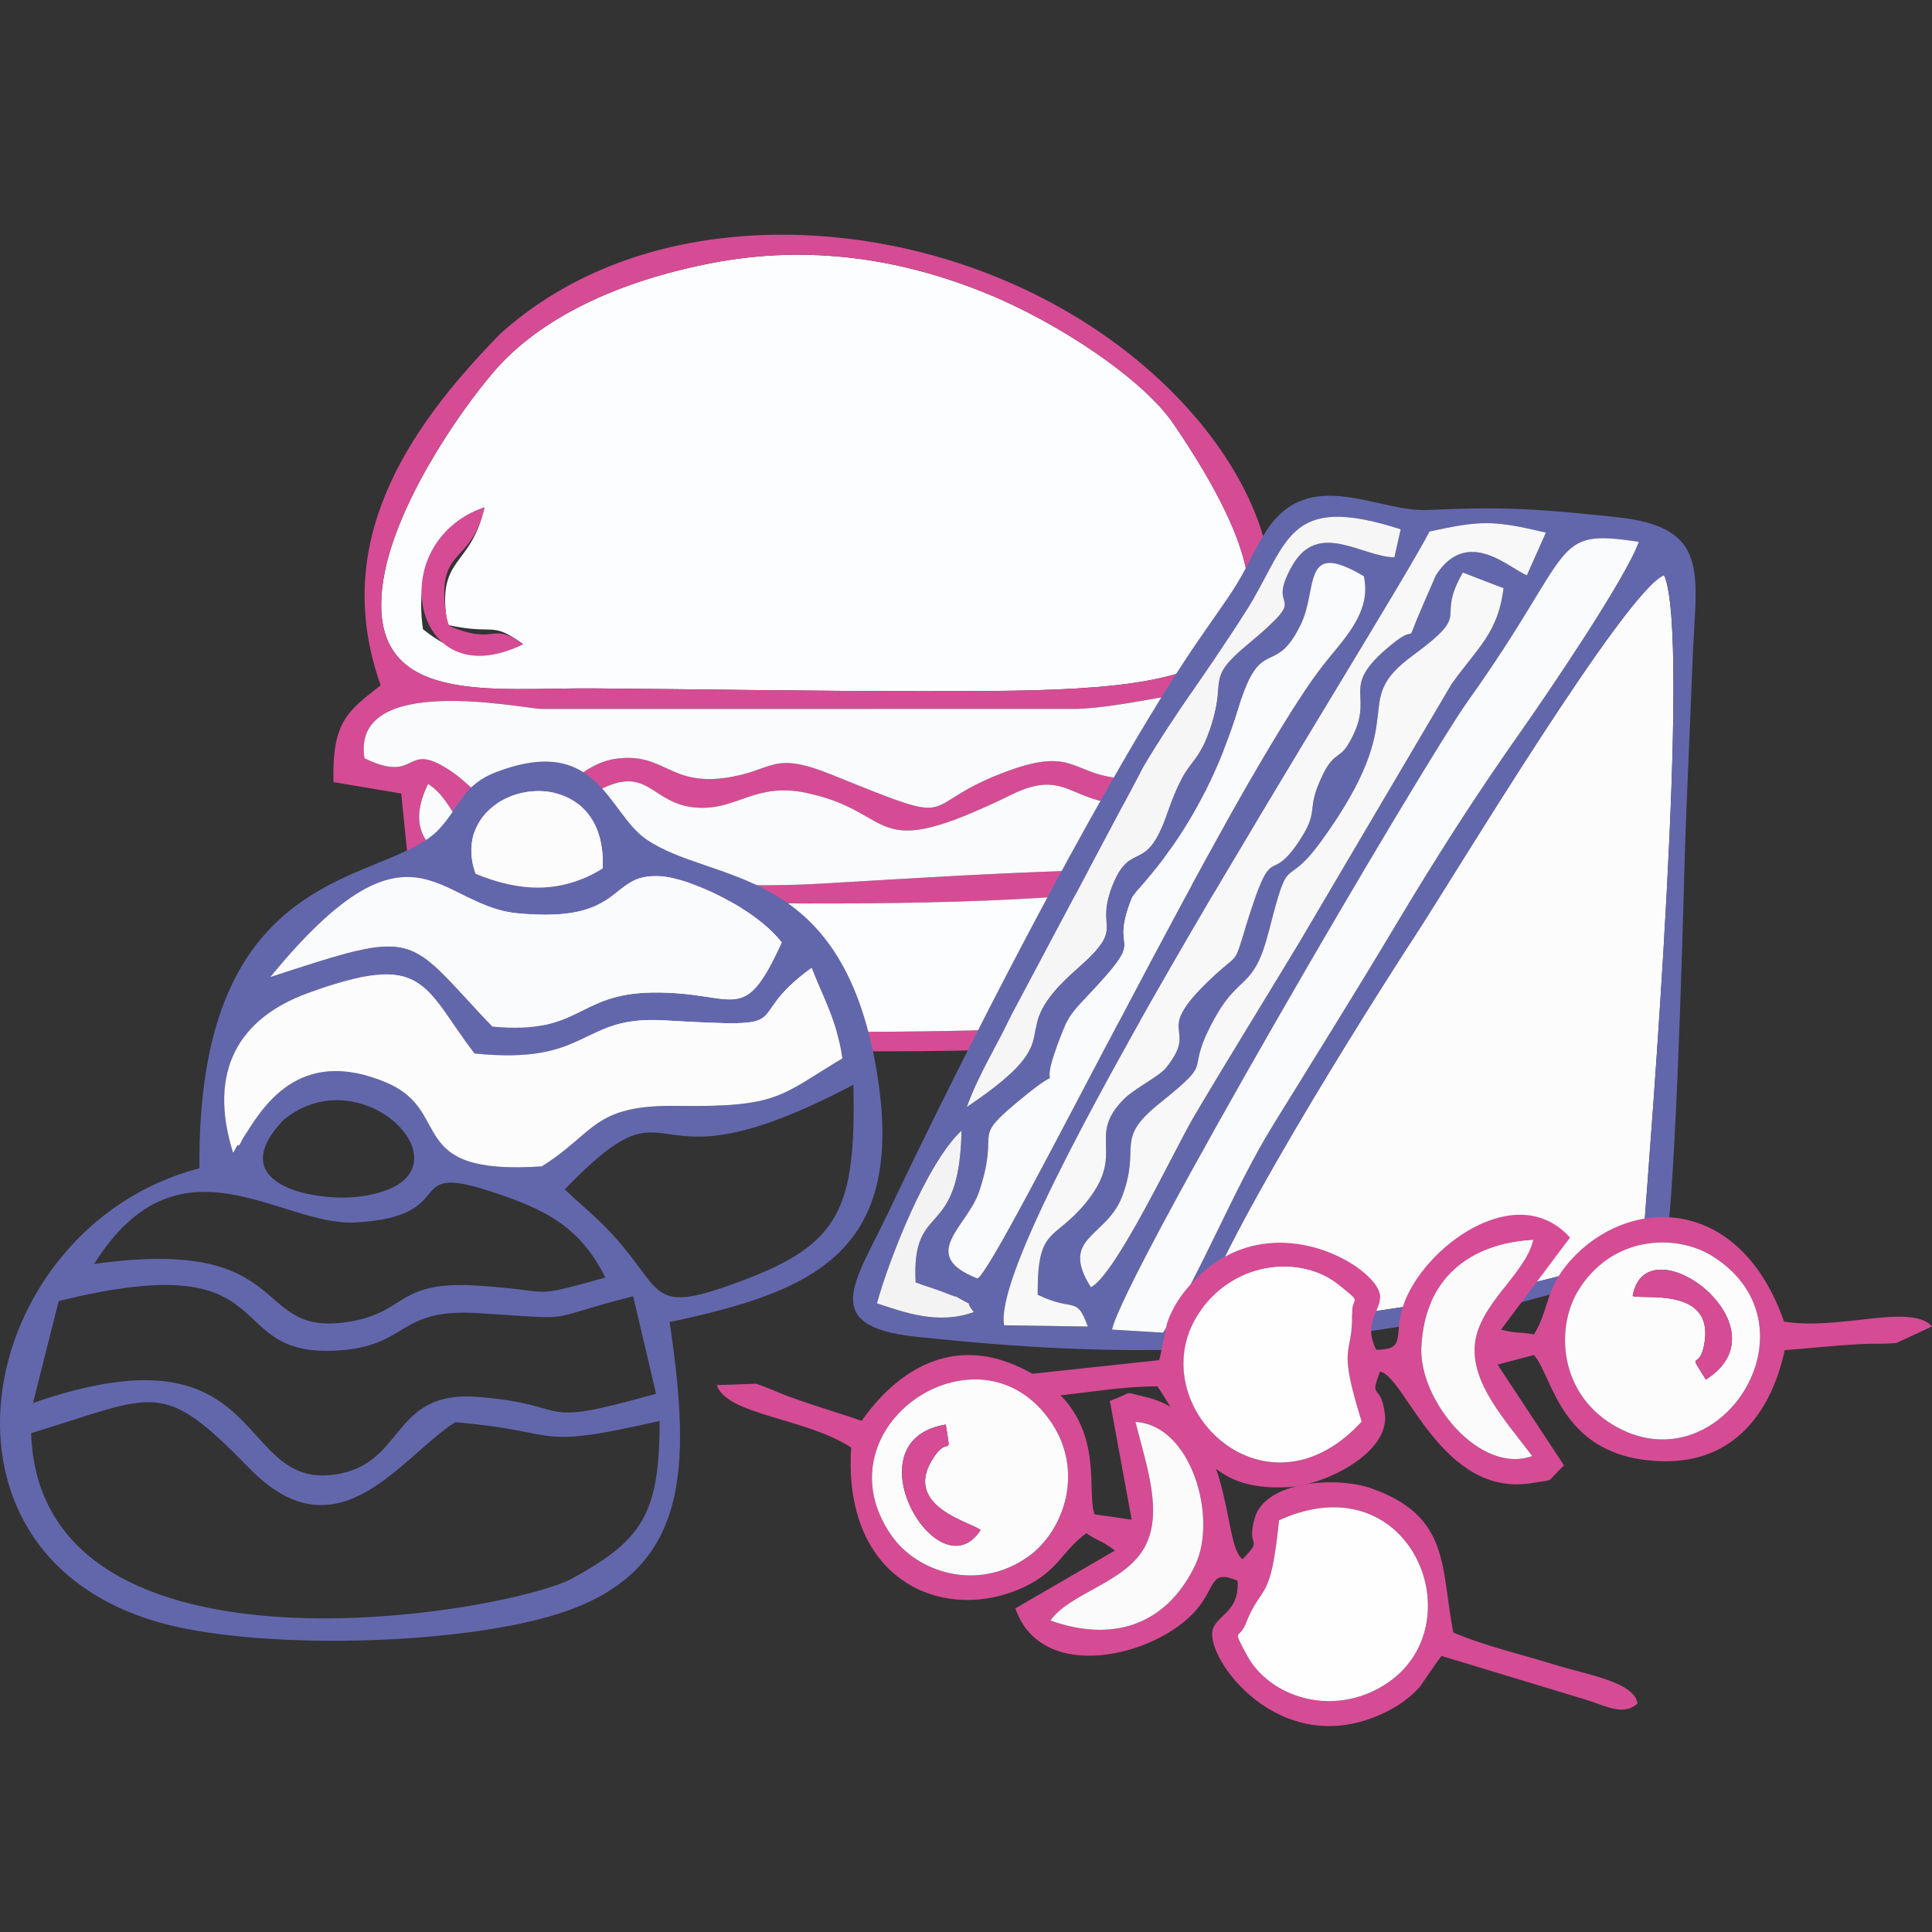 <?xml version="1.0" encoding="utf-8"?>
<!-- Generator: Adobe Illustrator 24.2.3, SVG Export Plug-In . SVG Version: 6.00 Build 0)  -->
<svg version="1.1"
	 id="Слой_1" text-rendering="geometricPrecision" image-rendering="optimizeQuality" shape-rendering="geometricPrecision"
	 xmlns="http://www.w3.org/2000/svg" xmlns:xlink="http://www.w3.org/1999/xlink" x="0px" y="0px" viewBox="0 0 8192 8192"
	 style="enable-background:new 0 0 8192 8192;" xml:space="preserve">
<rect x="0" y="0" width="8192" height="8192" fill="#333333" stroke="none"/>
<style type="text/css">
	.st0{fill-rule:evenodd;clip-rule:evenodd;fill:#FCFDFF;}
	.st1{fill-rule:evenodd;clip-rule:evenodd;fill:#D54C95;}
	.st2{fill-rule:evenodd;clip-rule:evenodd;fill:#FAFBFC;}
	.st3{fill-rule:evenodd;clip-rule:evenodd;fill:#FCFCFC;}
	.st4{fill-rule:evenodd;clip-rule:evenodd;fill:#6267AC;}
	.st5{fill-rule:evenodd;clip-rule:evenodd;fill:#F8F8F8;}
	.st6{fill-rule:evenodd;clip-rule:evenodd;fill:#F6F6F6;}
	.st7{fill-rule:evenodd;clip-rule:evenodd;fill:#F4F3F3;}
	.st8{fill-rule:evenodd;clip-rule:evenodd;fill:#FCFCFD;}
	.st9{fill-rule:evenodd;clip-rule:evenodd;fill:#FEFEFE;}
	.st10{fill-rule:evenodd;clip-rule:evenodd;fill:#FBFBFB;}
</style>
<g>
	<path class="st0" d="M1793.4,2668c-32.5-227.9,38-441,260.6-516.4c-59.2,263.4-206.2,201.1-156.6,498.2
		c206.7,45,180.1-19,320.7,81.2C2066.5,2807,1934.2,2780.6,1793.4,2668L1793.4,2668z M3021.7,1114.7
		c-409,78.5-732.7,236.7-923.8,456.8c-147.9,170.4-437,586.1-476.5,915.3c-61.3,510.1,460.2,428.9,892.9,432.1
		c465.5,3.5,932.3,11.8,1398,11.8c1100-0.1,1836.4,1.4,1063.7-1133.4c-129.6-190.4-489-429.8-796.9-554.7
		C3822.2,1097.8,3432.8,1035.8,3021.7,1114.7z"/>
	<path class="st1" d="M4904.4,3755.8c436-72.3,508.1,394.9,203.8,518.3c-387.6,157.2-2752.7,95.8-3152,49.2
		c-418.5-48.8-446.5-439.4-161.8-514.7C1894.5,3782.2,4008,3904.5,4904.4,3755.8L4904.4,3755.8z M1815.3,3324
		c-174.3,354.8,291.2,394,567,399.9c368.8,7.8,720.5,44.8,1093.2,23.2c356.3-20.7,692.7-42.3,1049.4-54.3
		c316.3-10.7,736.5-50.1,545.5-417.5c-132.8,48.3-185,151.8-356,129.7c-180.5-23.4-214.9-138.6-424.5-36
		c-619,302.9-474.5,75.1-874.1-7.8c-214.5-44.5-291.6,75.5-462.2,63.2c-197.4-14.2-201.2-190.6-423.8-68.8
		c-125.5,68.6-175.9,181.4-376.2,191.8C1907.2,3560.1,1946.6,3409.1,1815.3,3324L1815.3,3324z M1545.4,3215.2
		c-57.7-363.5,661.7-212.7,750.4-209.3l2274.3-0.3c374.3-16.2,737.5-211.9,815.6,125.2c-182.9,129.4-140.7,36.1-299.8,34.8
		c-244.5-2-91.1,37.7-299.8,136.8c-242.6-8.1-218.5-138.9-504.8-36.2c-421.4,151.2-168.9,255.7-752.4,19.4
		c-261.8-106-243.5-16.4-455.4,12.8c-236,32.5-259.1-109.9-462.7-81.1c-142.2,20-224.2,151-338.6,183.7
		c-197.7,56.5-254.5-58.2-350-124.5C1705.9,3126.4,1784.2,3330.9,1545.4,3215.2L1545.4,3215.2z M3021.7,1114.7
		c-409,78.5-732.7,236.7-923.8,456.8c-147.9,170.4-437,586.1-476.5,915.3c-61.3,510.1,460.2,428.9,892.9,432.1
		c465.5,3.5,932.3,11.8,1398,11.8c1100-0.1,1836.4,1.4,1063.7-1133.4c-129.6-190.4-489-429.8-796.9-554.7
		C3822.2,1097.8,3432.8,1035.8,3021.7,1114.7L3021.7,1114.7z M1614.2,2905.8c-139.4,109.4-206.6,152.8-200.2,410.5l287.3,48.3
		l33.2,329.4c-102.1,80-176.9,74.6-208.4,227c-108.7,526.9,368.9,465.5,726.3,504.3c434.9,14,2653,108.9,2981.1-109.1
		c128.5-85.4,304-470.7-107.2-667.8c79.4-137.2,69.5-127.8,79.6-305.8c377.4-160.4,376.5-246.1,82.2-490.1
		c352.6-485.2-214.6-1432.7-1276.9-1753.5C3388.1,910.9,2632.5,957,2122.8,1413.7C1714.7,1829.4,1402.5,2311.1,1614.2,2905.8z"/>
	<path class="st0" d="M4904.4,3755.8c-896.4,148.6-3009.8,26.4-3110,52.8c-284.7,75.3-256.7,465.8,161.8,514.7
		c399.3,46.6,2764.4,108,3152-49.2C5412.5,4150.8,5340.3,3683.5,4904.4,3755.8z"/>
	<path class="st2" d="M1545.4,3215.2c238.8,115.6,160.5-88.8,376.8,61.4c95.5,66.4,152.3,181,350,124.5
		c114.4-32.7,196.4-163.7,338.6-183.7c203.6-28.7,226.7,113.6,462.7,81.1c211.8-29.2,193.5-118.8,455.4-12.8
		c583.5,236.3,331.1,131.8,752.4-19.4c286.3-102.7,262.2,28.1,504.8,36.2c208.6-99.2,55.3-138.9,299.8-136.8
		c159.1,1.3,116.9,94.5,299.8-34.8c-78.2-337.1-441.3-141.5-815.6-125.2l-2274.3,0.3C2207.1,3002.6,1487.7,2851.8,1545.4,3215.2z"/>
	<path class="st2" d="M1815.3,3324c-174.3,354.8,291.2,394,567,399.9c368.8,7.8,720.5,44.8,1093.2,23.2
		c356.3-20.7,692.7-42.3,1049.4-54.3c316.3-10.7,736.5-50.1,545.5-417.5c-132.8,48.3-185,151.8-356,129.7
		c-180.5-23.4-214.9-138.6-424.5-36c-619,302.9-474.5,75.1-874.1-7.8c-214.5-44.5-291.6,75.5-462.2,63.2
		c-197.4-14.2-201.2-190.6-423.8-68.8c-125.5,68.6-175.9,181.4-376.2,191.8C1907.2,3560.1,1946.6,3409.1,1815.3,3324z"/>
	<path class="st1" d="M2218.2,2731c-133.5-95.1-111.8,1-290.9-67.6c-31.7-12.1-24.1-16.6-33.6-45.2
		c-49.8-307.5,103-211.6,160.4-466.6C1618.1,2299.2,1747.7,2966.9,2218.2,2731z"/>
</g>
<g>
	<path class="st3" d="M6965.7,5279.5c32.7-440.2,207.1-2586.1,90.2-2840.9c-163.2,64.7-894.6,1282.7-1055.2,1527.9
		c-184.3,281.5-873.5,1372.1-930.9,1669.4C5500.4,5623.1,6685.9,5463.4,6965.7,5279.5z"/>
	<path class="st4" d="M3882.3,5437.4c29.3,12.2,87.7,29,127.4,45.1c71,28.9,24.3,3.5,58.2,23c76.7,44.1,12-3.8,61.3,57.7
		c-149.1,55-293.7,2.1-410.8-36.9c50-181.6,209.5-593.6,358.6-732.2C4067.7,5271,3864.2,5082.8,3882.3,5437.4L3882.3,5437.4z
		 M6965.7,5279.5c-279.7,183.9-1465.2,343.6-1895.9,356.4c57.5-297.3,746.6-1387.8,930.9-1669.4
		c160.6-245.3,892.1-1463.2,1055.2-1527.9C7172.8,2693.4,6998.3,4839.3,6965.7,5279.5L6965.7,5279.5z M4625.6,5458.2
		c106.3-54.3,355.1-585.3,436.9-723.8c142.9-242,298.2-492.1,444.9-735.3l647.9-1099.4c112.3-156.1,196.4-216.2,220.1-405.6
		l-172.8-66.3c-121.7,213.5,50.2,158.6-211.5,351.1c-281.4,207,10.4,237-387.9,786.4c-161.9,223.4-132.4,25-223.5,385.1
		c-61.4,242.6-121.8,180.3-221.1,353.3c-153.2,266.9,14.1,169.4-241.2,374c-195.6,156.8-77.6,178.6-159.2,395.1
		C4692.2,5247.8,4490.1,5244,4625.6,5458.2L4625.6,5458.2z M4145,5421.2c93.5-57.1,1074-2089.7,1458.7-2592
		c87.3-113.9,214.1-227.9,179.3-385.9c-267.1-159-192.4,51.7-268.1,206c-110.9,226.3-167.9,39.3-261.3,346.4
		c-166.9,549.1-436.1,766-454.8,813.3c-103.6,262.9,86.1,126.3-194.5,422c-73.6,77.6-80.4,93.2-118.9,194.9
		c-90.5,239,44,71.9-129.5,212.3c-260.6,210.9-107.1,122.7-204.3,414.4C4102.1,5201.4,3889.5,5321.4,4145,5421.2L4145,5421.2z
		 M4931.4,5650.8c161.5-250.5,295.9-604.3,469.2-884.5c173.7-280.9,349.4-562.5,514.9-839.5c175.2-293.2,336.2-545.8,531.4-822.8
		c107.1-152,444.1-646.6,501.8-806.4c-378.1-58.3-260.5,24-721.8,670.9c-197.6,277-1463,2441.5-1511.7,2669.3L4931.4,5650.8
		L4931.4,5650.8z M4257.7,5619.4l355,5.4c-49.5-134.3-53.7-58.6-212.7-134.8c-2.2-290.8,68.3-225.7,201.7-387.1
		c179.8-217.6-1-280.1,167-445.6c42.4-41.7,146.8-94,175.2-129.3c151.3-188.2-79.6-132.5,212.7-399.6
		c93.4-85.3,75.8-39.7,122.3-190.1c123.9-401,96.2-167.9,232.5-376.2c77.3-118.1,34.6-124.6,76.9-230.6
		c59.4-148.7,87.5-108.6,126.2-172.2c134.8-221.4-55.9-229.7,187.1-427.3c127.1-103.4,42.1,39.2,132.6-168.1l54.4-124.9
		c134.4-208.5,314.2-26,385.7,0.2l80.5-180.9c-226.4-53.4-274.5-51.6-493.1-4.9C5822.1,2703.8,4187.3,5244.9,4257.7,5619.4
		L4257.7,5619.4z M4099.6,4693.5c481.3-322.3,125.1-287.2,468.7-587.8c214.8-187.9,63.4-153,153.2-362.8
		c77.7-181.5,136.7-32.8,227.3-295c86.2-249.4,119.1-179.8,179.1-351.2c78.4-223.8-23.7-210.3,163.4-365.5
		c287.1-238.1,65.3-118.2,188.5-333.5c110.5-193.2,295.9-35.8,432.7-34.6l26.6-118.8c-488.9-157.5-473.3,57.6-656.1,348.5
		c-144.5,229.9-294.1,421.5-434.7,659.6l-560.4,1053.9C4231.2,4426.2,4150.6,4552.1,4099.6,4693.5L4099.6,4693.5z M7051.5,5358.7
		c50.1-160.7,83-1394.9,90.7-1674.1c8-291.1,23.7-582.6,34.1-873.8c13.3-374.9,86.2-575.4-323.9-618.3
		c-327.4-34.2-467.2-45.3-799.9-30.1c-211,9.7-500.1-188.3-680.7,84.9c-60.4,91.3-80,160.9-159.1,278
		c-61.8,91.6-119.6,169.4-195.2,285.1c-390.8,598.3-935.5,1664.5-1251.8,2332.7c-136.7,289-297.4,480.2,115.9,524.6
		c539.2,57.8,1092,86.1,1653.4,14.3c259.8-33.2,521.7-73.3,781.4-123.6L7051.5,5358.7z"/>
	<path class="st2" d="M4931.4,5650.8c161.5-250.5,295.9-604.3,469.2-884.5c173.7-280.9,349.4-562.5,514.9-839.5
		c175.2-293.2,336.2-545.8,531.4-822.8c107.1-152,444.1-646.6,501.8-806.4c-378.1-58.3-260.5,24-721.8,670.9
		c-197.6,277-1463,2441.5-1511.7,2669.3L4931.4,5650.8z"/>
	<path class="st2" d="M4145,5421.2c93.5-57.1,1074-2089.7,1458.7-2592c87.3-113.9,214.1-227.9,179.3-385.9
		c-267.1-159-192.4,51.7-268.1,206c-110.9,226.3-167.9,39.3-261.3,346.4c-166.9,549.1-436.1,766-454.8,813.3
		c-103.6,262.9,86.1,126.3-194.5,422c-73.6,77.6-80.4,93.2-118.9,194.9c-90.5,239,44,71.9-129.5,212.3
		c-260.6,210.9-107.1,122.7-204.3,414.4C4102.1,5201.4,3889.5,5321.4,4145,5421.2z"/>
	<path class="st5" d="M4257.7,5619.4l355,5.4c-49.5-134.3-53.7-58.6-212.7-134.8c-2.2-290.8,68.3-225.7,201.7-387.1
		c179.8-217.6-1-280.1,167-445.6c42.4-41.7,146.8-94,175.2-129.3c151.3-188.2-79.6-132.5,212.7-399.6
		c93.4-85.3,75.8-39.7,122.3-190.1c123.9-401,96.2-167.9,232.5-376.2c77.3-118.1,34.6-124.6,76.9-230.6
		c59.4-148.7,87.5-108.6,126.2-172.2c134.8-221.4-55.9-229.7,187.1-427.3c127.1-103.4,42.1,39.2,132.6-168.1l54.4-124.9
		c134.4-208.5,314.2-26,385.7,0.2l80.5-180.9c-226.4-53.4-274.5-51.6-493.1-4.9C5822.1,2703.8,4187.3,5244.9,4257.7,5619.4z"/>
	<path class="st5" d="M4625.6,5458.2c106.3-54.3,355.1-585.3,436.9-723.8c142.9-242,298.2-492.1,444.9-735.3l647.9-1099.4
		c112.3-156.1,196.4-216.2,220.1-405.6l-172.8-66.3c-121.7,213.5,50.2,158.6-211.5,351.1c-281.4,207,10.4,237-387.9,786.4
		c-161.9,223.4-132.4,25-223.5,385.1c-61.4,242.6-121.8,180.3-221.1,353.3c-153.2,266.9,14.1,169.4-241.2,374
		c-195.6,156.8-77.6,178.6-159.2,395.1C4692.2,5247.8,4490.1,5244,4625.6,5458.2z"/>
	<path class="st6" d="M4099.6,4693.5c481.3-322.3,125.1-287.2,468.7-587.8c214.8-187.9,63.4-153,153.2-362.8
		c77.7-181.5,136.7-32.8,227.3-295c86.2-249.4,119.1-179.8,179.1-351.2c78.4-223.8-23.7-210.3,163.4-365.5
		c287.1-238.1,65.3-118.2,188.5-333.5c110.5-193.2,295.9-35.8,432.7-34.6l26.6-118.8c-488.9-157.5-473.3,57.6-656.1,348.5
		c-144.5,229.9-294.1,421.5-434.7,659.6l-560.4,1053.9C4231.2,4426.2,4150.6,4552.1,4099.6,4693.5z"/>
	<path class="st7" d="M3882.3,5437.4c-18.1-354.6,185.3-166.4,194.7-643.3c-149.1,138.6-308.6,550.6-358.6,732.2
		c117.1,39,261.7,91.9,410.8,36.9c-49.4-61.5,15.3-13.6-61.3-57.7c-33.9-19.5,12.9,6-58.2-23
		C3970,5466.4,3911.6,5449.6,3882.3,5437.4z"/>
</g>
<g>
	<path class="st4" d="M131.9,6076.8c536.7-163.3,551.7-234.2,927.7,151.1c375.9,385,644.4-56.4,870.9-197.4
		c471.1,39.4,313.5,120.3,866.6-5.4c-0.3,398-75.4,504.5-369,666.9C2168.3,6835.8,169,7193,131.9,6076.8L131.9,6076.8z
		 M139.9,5949.1c1025-356.8,844,395.5,1306.6,298.4c270.8-56.8,220.6-353.8,580.1-324.4c426.6,34.7,218.4,137.3,755.3-13.3
		l-97.2-413.5c-407.8,103.8-209.6,99.6-658.4,71.5c-335.4-21-293.9,132.4-572.3,156.9c-540.6,47.6-214.5-454-1205.2-207.8
		L139.9,5949.1L139.9,5949.1z M2566.8,5417.1c-330.4,90.9-198.5,57.5-534.6,34.5c-348.1-23.8-304.3,107.5-538.8,150.5
		c-441,80.7-219.5-364.9-1094.2-242.7c360.5-575,789-158.8,1107.7-175.9c450.9-24.2,193.2-255.1,566.2-134.1
		C2308.6,5125.7,2457.5,5197.6,2566.8,5417.1L2566.8,5417.1z M2394.3,5043.3c511.2-529.1,279.2,54.8,1224-443.7
		c12.2,526.3-59.2,675.7-469.8,830.1c-446.7,168-302.9,24.4-639.8-282.8c-11.4-10.4-47-41.9-57-50.9L2394.3,5043.3L2394.3,5043.3z
		 M1202.1,4749c-281.8,294.8,195,359.4,366.6,317.1C2027,4977.1,1542.9,4467.5,1202.1,4749L1202.1,4749z M2012.2,4466.9
		c-221.1-287.3-208-437.7-706.4-256.3c-291.6,106.2-426.7,328.8-317.7,677c8.8-9.2,18.8-39.3,21.9-31.3c3.1,7.9,17.2-25,21.5-31.6
		c76.9-119.1,229.4-396.5,610.5-232.7c282.9,121.6,68.2,393.2,655,353.7c228.6-142.2,214.7-261.9,574.5-256.6
		c429.9,6.3,435-42.2,700.6-201.5c-24.6-161.1-83.2-260.6-130.9-383.3c-317.8,229.1-18.7,256.6-628,222.1
		C2454.6,4306.1,2504.4,4517.3,2012.2,4466.9L2012.2,4466.9z M1145.9,4142.9c598.8-729.6,710.5-303.7,1044.5-270.8
		c470,46.1,379.7-170.4,609.8-156.7c126.1,7.5,402.1,135.5,514.3,280.7c-165.4,362.2-188.5,208.3-545.8,212.3
		c-325.6,3.6-302.6,180.8-681.1,144.2C1712.4,3956.4,1786.5,3934.6,1145.9,4142.9L1145.9,4142.9z M2016.3,3704.9
		c171.8,70.7,353.4,93.3,538.9-23C2579.6,3179,1879.8,3310.2,2016.3,3704.9L2016.3,3704.9z M845.8,4953.5
		c-966.1,252-1242.2,1691.7-93.7,1945c431,95.1,1208.9,73.3,1615.9-56.1c555.2-176.5,563.9-607.6,471.4-1236.6
		c607.4-129.4,1014.3-293.3,874.5-1084c-153.3-867.2-696.3-771-974.8-963.9c-163.1-113.1-203.4-446.7-632.2-285.4
		c-144,54.2-153.7,142.9-243.1,241C1640.9,3758,832.7,3638.2,845.8,4953.5z"/>
	<path class="st8" d="M2012.2,4466.9c-221.1-287.3-208-437.7-706.4-256.3c-291.6,106.2-426.7,328.8-317.7,677
		c8.8-9.2,18.8-39.3,21.9-31.3c3.1,7.9,17.2-25,21.5-31.6c76.9-119.1,229.4-396.5,610.5-232.7c282.9,121.6,68.2,393.2,655,353.7
		c228.6-142.2,214.7-261.9,574.5-256.6c429.9,6.3,435-42.2,700.6-201.5c-24.6-161.1-83.2-260.6-130.9-383.3
		c-317.8,229.1-18.7,256.6-628,222.1C2454.6,4306.1,2504.4,4517.3,2012.2,4466.9z"/>
	<path class="st2" d="M1145.9,4142.9c640.7-208.3,566.5-186.5,941.7,209.8c378.5,36.6,355.5-140.6,681.1-144.2
		c357.3-4,380.4,149.9,545.8-212.3c-112.2-145.2-388.2-273.2-514.3-280.7c-230.2-13.7-139.8,202.8-609.8,156.7
		C1856.4,3839.2,1744.6,3413.2,1145.9,4142.9z"/>
	<path class="st8" d="M2016.3,3704.9c171.8,70.7,353.4,93.3,538.9-23C2579.6,3179,1879.8,3310.2,2016.3,3704.9z"/>
</g>
<g>
	<path class="st1" d="M5773.8,6027.9c-419.2,457-953.7-90.7-681.8-471.8c152.9-214.2,429.8-230.9,582.1-109.4
		c108.7,86.7,57,46.7,58.7,119.8C5737.2,5761.2,5666.9,5682.7,5773.8,6027.9L5773.8,6027.9z M6500.3,5257.8
		c-30.7,141-231.8,272.4-246.7,445.4c-14,162.9,123.1,312.5,243.5,470.8c-224,80.8-480.9-238.5-470.4-460.8
		C6040.5,5420.8,6232.2,5273.1,6500.3,5257.8L6500.3,5257.8z M7263.8,5328c467.1,297.5,23.8,987.1-427.3,712.1
		c-226.4-138.1-240.2-411.3-144.7-567.8C6829.5,5246.8,7100.1,5223.8,7263.8,5328L7263.8,5328z M8192,5624.4
		c-87.2-100.6-399.4,19.3-627.5-21c-183.3-523.5-630.9-534.1-882.3-283.3c-134.9,134.4-107.3,223-177.8,338
		c-73.2-13.4-63.1-1.1-139.9-20.3l292.7-390.5c-228.1-252.9-626.5,43.5-707.9,290.6c-41.4,125.5,16.1,185-113.8,185.5
		c-63.8-126.9,36.3-175,13.1-244.9c-43.6-131.9-514.1-396.1-827.7,0.1c-30.9,39-59.1,89.6-72.7,133.5l-28.1,135.5
		c-1,4.2-3,13.4-5.5,19.8l-639.3,68.6c-94.9,8-169.7-0.5-204.6,70c48.3,80,248.8,28,393.4,13.9c137.8-13.4,296.2-42,443.7-41.5
		c159.1,236.8,203.7,447.4,556.5,427.2c154.1-8.9,429.2-144.8,407.8-310.8c-17.7-137.4-68.5-53.6-20.6-179
		c107,18.5,261,540.7,649.3,471.9c100-17.7,46.5,5.7,130.8-74.3l-281.6-427.2l153.7-40.7c82.7,88.9,108.5,435.9,538.3,450.3
		c319.1,10.6,472.1-220.8,525.4-471c100.7-7.1,206.2-19.6,319.9-25.5c62-3.2,95.6,0.6,154.4-5L8192,5624.4z"/>
	<path class="st9" d="M5773.8,6027.9c-106.9-345.2-36.6-266.6-41.1-461.4c-1.7-73.1,50-33-58.7-119.8
		c-152.3-121.5-429.3-104.8-582.1,109.4C4820.1,5937.1,5354.6,6484.8,5773.8,6027.9z"/>
	<path class="st3" d="M6922.8,5494.9c57.5-320.7,665.7,130.9,310.3,354.6c-86.2-139.1-23.2-21.5-4.3-165.5
		C7258.9,5453.7,6956.3,5512.7,6922.8,5494.9L6922.8,5494.9z M7263.8,5328c-163.7-104.2-434.3-81.2-572,144.3
		c-95.5,156.5-81.7,429.7,144.7,567.8C7287.7,6315.1,7731,5625.5,7263.8,5328z"/>
	<path class="st10" d="M6500.3,5257.8c-268.2,15.3-459.9,163-473.6,455.3c-10.5,222.3,246.4,541.5,470.4,460.8
		c-120.4-158.3-257.5-307.9-243.5-470.8C6268.5,5530.3,6469.7,5398.8,6500.3,5257.8z"/>
	<path class="st1" d="M6922.8,5494.9c33.5,17.8,336.1-41.2,306,189.2c-18.8,144-81.8,26.4,4.3,165.5
		C7588.5,5625.8,6980.3,5174.2,6922.8,5494.9z"/>
</g>
<g>
	<path class="st1" d="M5423.3,6446.1c564.3-257,842.6,455.9,443.5,700.6c-224.4,137.5-485.9,44.8-578.6-126.6
		c-66.2-122.2-34.3-65.2-7.2-133.2C5352.9,6705.9,5387,6805.6,5423.3,6446.1L5423.3,6446.1z M4453.8,6871.3
		c83.2-117.8,319.8-160.3,401-313.6c76.5-144.5,8.7-335.8-40.3-528.5c237.7,13.1,349.5,407.4,253.1,607.9
		C4940.7,6900.8,4706.6,6961.9,4453.8,6871.3L4453.8,6871.3z M3778.3,6508.5c110,159.8,368.1,244.4,582.9,90.6
		c149.1-106.8,243-363.7,88.5-579.3C4141.9,5590.5,3464.5,6052.2,3778.3,6508.5L3778.3,6508.5z M3039.6,5873.2
		c41,126.7,375.2,138.2,569.5,264.5c-35.7,553.5,372.2,738,701.6,605.4c176.7-71.1,185.8-163.4,295.7-241.7
		c62.1,40.9,57.6,25.6,120.9,73.3l-422,245.1c111.2,322,593.7,204.7,765.2,8.9c87.1-99.4,57.4-176.6,177.1-126.3
		c9.2,141.7-101.8,147-107.7,220.3c-11.3,138.4,318.6,565.4,762,323.2c43.7-23.9,89.4-59.4,119.1-94.6l78.7-113.7
		c2.6-3.5,8-11.2,12.9-16.1l615.3,186.5c90.5,29.7,156,66.8,215.7,15.5c-13.2-92.6-218.1-123-356.8-166.5
		c-132.1-41.4-289.1-77-424.7-135c-54-280.1-12.7-491.5-345.5-610.6c-145.3-52.1-451.6-34.4-496.8,126.8
		c-37.3,133.4,42.2,76-50.9,172.8c-91.3-58.8-29.1-599.6-413.4-688c-99-22.7-40.6-23.4-149.4,17.3l92.4,503.3l-157.4-22.6
		c-41.4-114.1,70.4-443.7-319.8-624.8c-289.5-134.4-520.9,18.9-667.6,228.3c-95.5-32.8-197.5-62.4-304.5-101.4
		c-58.4-21.2-87.8-37.9-144-55.8L3039.6,5873.2z"/>
	<path class="st9" d="M5423.3,6446.1c-36.3,359.5-70.4,259.8-142.4,440.8c-27,68-58.9,10.9,7.2,133.2
		c92.8,171.4,354.2,264.1,578.6,126.6C6265.9,6902.1,5987.6,6189.2,5423.3,6446.1z"/>
	<path class="st3" d="M4157.4,6488.1c-178.1,272.7-561.7-380.5-147.1-447.7c25,161.7,12.9,28.8-60.6,154.1
		C3831.9,6394.7,4133.6,6458.6,4157.4,6488.1L4157.4,6488.1z M3778.3,6508.5c110,159.8,368.1,244.4,582.9,90.6
		c149.1-106.8,243-363.7,88.5-579.3C4141.9,5590.5,3464.5,6052.2,3778.3,6508.5z"/>
	<path class="st10" d="M4453.8,6871.3c252.8,90.7,486.9,29.6,613.8-234.2c96.4-200.5-15.4-594.8-253.1-607.9
		c49,192.7,116.8,384,40.3,528.5C4773.6,6711,4537,6753.4,4453.8,6871.3z"/>
	<path class="st1" d="M4157.4,6488.1c-23.8-29.5-325.4-93.3-207.7-293.7c73.5-125.2,85.6,7.6,60.6-154.1
		C3595.7,6107.6,3979.3,6760.8,4157.4,6488.1z"/>
</g>
</svg>
